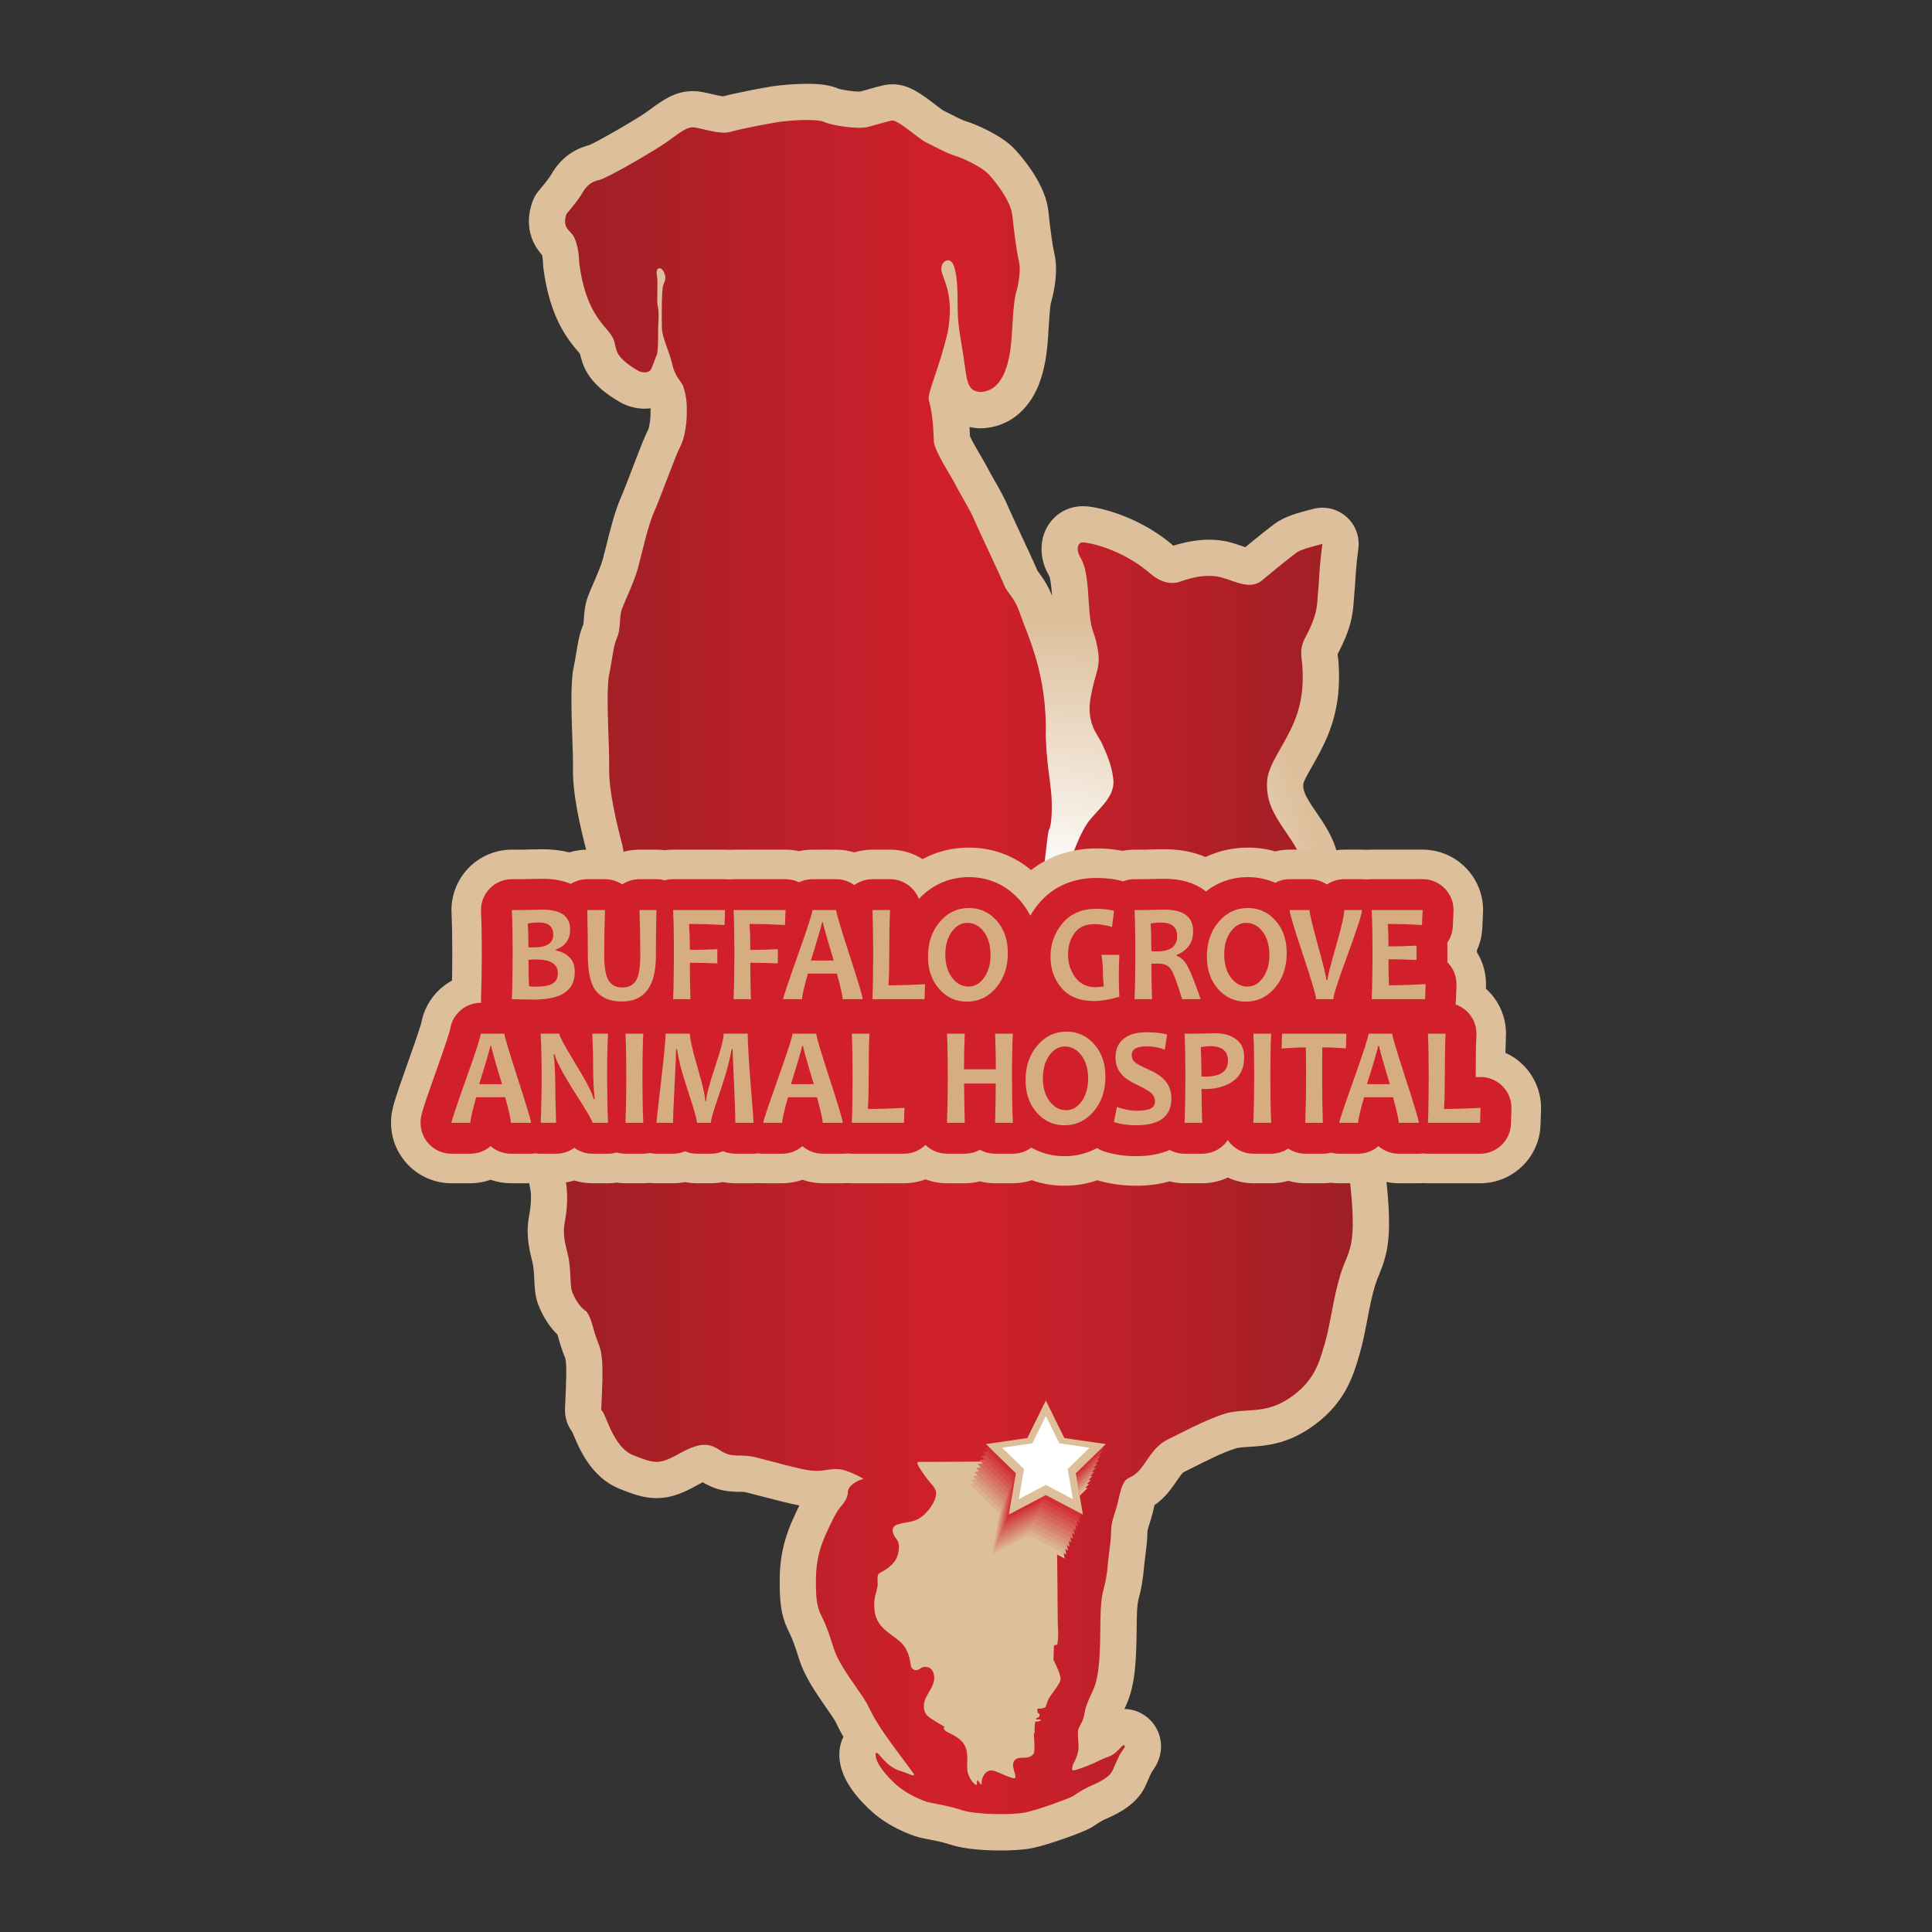 <?xml version="1.0" encoding="utf-8"?>
<!-- Generator: Adobe Illustrator 27.1.0, SVG Export Plug-In . SVG Version: 6.00 Build 0)  -->
<svg version="1.1" id="Layer_1" xmlns="http://www.w3.org/2000/svg" xmlns:xlink="http://www.w3.org/1999/xlink" x="0px" y="0px"
	 viewBox="0 0 2000 2000" style="enable-background:new 0 0 2000 2000;" xml:space="preserve">
<rect x="0" y="0" width="2000" height="2000" fill="#333333" stroke="none"/>
<style type="text/css">
	.st0{fill:url(#SVGID_1_);}
	.st1{fill:url(#SVGID_00000013166585055377555550000012796452472136689314_);}
	.st2{fill:#DDBF9B;}
	.st3{fill:#D11F2C;}
	.st4{fill:#D6AD81;}
	.st5{fill:#DCB091;}
	.st6{fill:#DBA287;}
	.st7{fill:#DA937D;}
	.st8{fill:#D98573;}
	.st9{fill:#D87669;}
	.st10{fill:#D6685E;}
	.st11{fill:#D55954;}
	.st12{fill:#D44B4A;}
	.st13{fill:#D33C40;}
	.st14{fill:#D22E36;}
	.st15{fill:#FFFFFF;}
</style>
<g>
	<radialGradient id="SVGID_1_" cx="1094.398" cy="914.187" r="719.373" gradientUnits="userSpaceOnUse">
		<stop  offset="0" style="stop-color:#FFFFFF"/>
		<stop  offset="0.378" style="stop-color:#DDBF9B"/>
	</radialGradient>
	<path class="st0" d="M1435.83,1228.57c-5.96-61.31-39.47-289.83-45.8-320.32l-0.44-2.11c-6.18-29.8-8.56-38.7-27.18-65.53
		c-13.42-19.33-13.47-23.45-13.23-29.24c0.66-3.22,5.52-11.75,9.07-17.99c4.84-8.5,10.86-19.08,16.03-31.38
		c13.38-31.86,12.09-60.53,11.61-71.33c-0.03-0.65-0.06-1.22-0.07-1.72c-0.12-3.62-0.53-6.76-0.85-9.28
		c-0.1-0.79-0.23-1.76-0.31-2.51c13.88-26.07,15.85-40.86,16.84-56.11c0.12-1.77,0.21-3.3,0.36-4.71c0.53-5.18,0.79-9.58,1.07-14.23
		c0.47-7.88,1-16.79,3.15-33.36c0.28-1.84,0.42-3.73,0.42-5.65c0-20.39-16.26-36.99-36.53-37.51c-0.33-0.01-0.67-0.01-1.01-0.01
		c-0.5,0-1,0.01-1.5,0.03c-0.01,0-0.01,0-0.02,0c0,0,0,0,0,0c-2.96,0.12-5.83,0.58-8.58,1.35c-16.32,4.17-28.68,7.73-38.47,14.64
		c-4.99,3.52-19.39,15.02-31.2,24.84c-1.06-0.35-2.13-0.72-3.09-1.05c-3.33-1.14-7.11-2.44-11.25-3.61
		c-7.24-2.05-15.04-3.09-23.18-3.09c-13.92,0-27.1,3.07-37,6.23c-0.23-0.2-0.49-0.42-0.75-0.66c-0.31-0.28-0.63-0.56-0.95-0.83
		c-19.21-16.19-39.7-25.65-53.5-30.74c-11.4-4.2-27.47-8.69-38.41-8.69c-15.28,0-29,7.83-36.72,20.94
		c-8.47,14.4-8.17,33.35,0.78,49.46l0.14,0.26c1.21,2.17,1.21,2.17,1.56,3.65c0.65,2.76,1.52,8.13,2.28,18.5
		c-4.7-11.5-9.45-18.38-13.97-24.44c-0.42-0.57-0.97-1.3-1.29-1.75c-2.5-6.15-8.05-18.11-16.78-36.81
		c-5.3-11.36-11.89-25.49-13.54-29.49c-3.46-8.43-8.9-17.98-14.17-27.22c-2.51-4.4-5.1-8.96-6.46-11.68
		c-1.93-3.85-4.55-8.31-7.59-13.46c-3.01-5.11-8.9-15.1-11.19-20.3c-0.12-3.31-0.27-6.51-0.48-9.6c2.78,0.61,5.76,1.04,8.96,1.24
		c0.81,0.05,1.63,0.08,2.44,0.08c0.5,0,0.99-0.01,1.49-0.03c26.15-1.04,47.47-17.2,58.51-44.34c6.66-16.38,8.43-33.52,9.28-41.76
		c0.02-0.17,0.03-0.35,0.05-0.52c0.43-4.77,0.75-10.17,1.1-15.89c0.48-7.97,1.38-22.75,2.46-27.25c1.66-5.6,8.8-31.91,3.11-53.23
		c-1.15-4.5-4-24.35-5.67-41.07c-1.32-13.2-7.05-27.24-17.53-42.92c-6.48-9.7-14.68-19.66-20.89-25.38
		c-12.11-11.14-35.24-21.98-47.28-25.53c-3.28-0.97-12.54-5.7-16.99-7.97c-2.34-1.2-4.57-2.33-6.67-3.36
		c-1.68-1.12-5.35-3.93-7.84-5.84c-14.76-11.29-27.5-21.04-44.42-21.04c-2.8,0-5.59,0.29-8.31,0.85c-4.71,0.98-9.85,2.44-15.29,3.99
		c-3.25,0.92-6.6,1.87-9.79,2.7c-0.18,0-0.4,0.01-0.65,0.01c-7.39,0-18.02-1.84-21.44-2.91c-8.22-3.56-18.34-5.15-32.61-5.15
		c-13.01,0-27.59,1.33-35.63,2.57c-8.57,1.32-36.12,6.34-51.47,10.45c-2.99-0.32-8.54-1.63-11.7-2.38
		c-6.64-1.57-12.91-3.06-19.69-3.06c-17.93,0-30.45,9.06-42.56,17.82c-1.86,1.35-3.88,2.81-6.09,4.37
		c-10.76,7.6-48.35,29.22-58.51,33.73c-16.51,4.09-29.87,14.22-38.75,29.44c-2.39,4.09-6.82,9.91-13.16,17.28
		c-3.01,3.5-5.35,7.52-6.9,11.86c-4.67,13.07-4.94,25.61-0.82,37.29c2.95,8.35,7.53,14.24,10.8,17.9c0.41,1.82,0.91,5.05,1.09,10.41
		c0.04,1.21,0.14,2.42,0.3,3.62c6.84,51.74,25.8,74.03,35.98,86.01c0.66,0.77,1.27,1.49,1.84,2.18c0.51,2.23,1.26,5.2,2.48,8.88
		c6.89,20.68,25.49,33.38,38.87,41.13c7.71,4.46,16.51,6.82,25.46,6.82c2.14,0,4.24-0.13,6.3-0.39c0.04,2.1-0.01,4.39-0.09,7
		c-0.19,6.3-1.48,12.95-2.36,15.14c-3.38,6.29-7.54,16.92-16.07,39.24c-4.38,11.47-9.35,24.46-12.13,30.75
		c-6.44,14.54-11.4,34.62-15.39,50.75c-1.25,5.04-2.42,9.8-3.34,13.09c-1.96,7.04-6.67,17.93-10.11,25.88
		c-2.09,4.83-3.9,9.01-5.23,12.55c-3.34,8.91-3.93,17.27-4.41,23.98c-0.12,1.63-0.28,3.95-0.45,5.25
		c-4.18,9.75-5.77,19.59-7.46,29.98c-0.84,5.2-1.72,10.58-2.98,16.38c-0.27,1.22-0.47,2.46-0.61,3.7
		c-2.13,18.56-1.22,44.58-0.41,67.53c0.42,12.02,0.82,23.37,0.68,31c-0.49,26.62,7.13,59.83,14.67,88.81
		c1.57,6.88,5.85,48.06,4.4,94.63c-0.76,24.29-2.89,45.03-6.34,61.66c-4.83,23.26-10.49,29.45-10.73,29.7
		c-26.67,28.19-38.36,66.03-43.47,92.82c-4.94,25.88-6.07,53.89-2.76,68.11c1.1,4.71,1.11,15.89-0.79,25.74
		c-3.85,20.02-1.23,33.14,3.2,50.88c1.17,4.69,1.49,11.31,1.77,17.16c0.39,8.15,0.76,15.85,3.26,23.7c0.23,0.72,0.48,1.43,0.75,2.14
		c5.79,15,13.33,24.9,19.96,31.28c0.37,1.22,0.75,2.58,1.08,3.73c1.58,5.55,3.55,12.47,6.81,20.17c2.1,5.22,1.11,27.12,0.24,46.44
		l-0.28,6.29c-0.4,8.98,2.42,17.52,7.58,24.33c0.28,0.66,0.56,1.34,0.81,1.94c6.61,15.84,18.91,45.33,48.7,57.03
		c12.29,4.83,23.9,9.39,37.71,9.39c16.59,0,30.13-6.77,41.51-13.11c2.76-1.53,4.83-2.57,6.34-3.27c15.62,9.56,29.46,9.74,37.94,9.85
		c3.46,0.04,5.06,0.08,6.71,0.49c0.1,0.02,0.19,0.05,0.29,0.07c4.13,0.98,10.12,2.56,16.47,4.24c16.05,4.24,28.65,7.48,38.56,9.31
		c-1.89,3.8-3.99,8.25-6.36,13.5c-6.41,14.21-13.79,34.14-13.98,62.31c-0.15,21.67,0.47,37.27,9.97,56.04
		c3.85,7.61,6.35,15.46,9.82,26.33l0.42,1.32c5.51,17.27,16.36,33.48,31.09,54.5c5.47,7.81,6.27,9.46,7.71,12.45
		c1.41,2.92,3.24,6.72,6.92,13.05c-1.63,3.21-2.79,6.66-3.44,10.24c-2.6,14.28,1.49,29.18,12.16,44.31
		c7.02,9.96,15.56,18.3,21.49,23.55c16.71,14.79,37.99,23.25,47.93,25.92c2.99,0.8,6.09,1.4,10.02,2.15
		c6.16,1.18,14.61,2.79,22.34,5.37c16.04,5.35,39.68,6.14,52.35,6.14c9.23,0,22.36-0.42,32.51-2.43c16.33-3.24,51.64-16,59.91-20.6
		c2.34-1.3,4.36-2.65,6.15-3.84c2.93-1.96,5.7-3.8,10.44-5.86c14.27-6.19,31.74-15.53,40.26-32.99c1.26-2.58,2.49-5.4,3.68-8.14
		c0.92-2.12,2.42-5.56,3.2-7.08c0.19-0.28,0.38-0.54,0.55-0.79c1.72-2.45,3.86-5.49,5.71-9.61c6.78-15.1,3.71-32.3-7.83-43.84
		c-7.15-7.15-16.58-11.16-26.61-11.31c0.41-0.88,0.87-1.85,1.38-2.92c10.71-22.57,11.03-50.8,11.45-86.54l0.03-2.77
		c0.18-15.02,1.03-18.33,2.31-23.33c1.23-4.78,2.91-11.34,4.28-22.44c0.05-0.39,0.09-0.79,0.13-1.18
		c0.88-9.68,1.73-16.27,2.41-21.56c0.9-6.99,1.68-13.04,1.82-20.69c0.06-3.44,0.06-3.44,2.09-9.93c0.5-1.6,1.06-3.39,1.68-5.42
		c1.37-4.51,2.36-8.79,3.23-12.56c0.12-0.52,0.25-1.1,0.39-1.7c11.01-7.52,17.63-17.19,23.21-25.33c0.56-0.81,1.13-1.65,1.73-2.52
		c3.92-5.67,5.27-6.3,5.92-6.6c2.4-1.12,5.47-2.67,9.35-4.64c11.09-5.63,29.64-15.06,43.29-19.45c3.45-1.11,8.28-1.41,14.4-1.78
		c15.8-0.97,37.43-2.29,62.28-18.86c36.86-24.57,45.53-54.45,51.86-76.26l0.47-1.63c3.23-11.11,5.47-22.84,7.64-34.18
		c2.3-12.01,4.67-24.43,8.21-36.17c1.21-4,2.53-7.21,4.06-10.92C1435.92,1299.37,1441.03,1282.04,1435.83,1228.57z"/>
	
		<linearGradient id="SVGID_00000150070116141186276490000013342414633655187637_" gradientUnits="userSpaceOnUse" x1="583.755" y1="1001.158" x2="1400.426" y2="1001.158">
		<stop  offset="0" style="stop-color:#9E1F25"/>
		<stop  offset="0.5" style="stop-color:#D2202D"/>
		<stop  offset="1" style="stop-color:#9E1F25"/>
	</linearGradient>
	<path style="fill:url(#SVGID_00000150070116141186276490000013342414633655187637_);" d="M893.99,1530.92
		c0,0-15.22-8.92-24.93-9.97c-9.71-1.05-15.75,2.36-27.56,1.57c-11.81-0.79-44.88-10.5-60.36-14.17
		c-14.96-3.67-23.09,1.57-35.43-6.82c-12.33-8.4-22.04-8.14-42.78,3.41c-20.73,11.55-25.19,10.23-47.24,1.57
		c-22.04-8.66-28.6-45.14-33.33-46.71c1.57-35.43,2.89-55.37-2.89-69.02c-5.77-13.65-6.56-25.98-12.6-33.33
		c0,0-8.48-4.38-14.81-20.75c-2.27-7.13-0.65-23.67-4.38-38.58c-3.73-14.91-5.19-22.05-2.76-34.69s3.24-29.5,0.49-41.34
		c-2.76-11.83-1.37-86.15,36.94-126.63s27.42-199.36,21.76-221.12c-5.66-21.76-13.93-55.28-13.49-78.78
		c0.44-23.5-3.35-70.02-0.5-94.96c3.9-17.92,4.42-31.17,8.57-40.26c4.16-9.09,2.08-21.82,5.19-30.13s12.47-27.53,16.36-41.55
		c3.9-14.02,9.87-42.85,16.88-58.7c7.01-15.84,22.34-58.96,27.01-67.53s6.49-22.85,6.75-31.69s0.52-19.48-3.9-31.69
		c-3.38-6.23-8.31-9.61-11.17-22.34s-10.39-27.27-10.65-37.14c-0.26-9.87-0.26-38.96,1.3-43.89c1.56-4.93,3.9-7.53,0.78-14.02
		s-8.83-4.67-7.27,3.12s-0.52,26.49,1.04,32.72s0.26,17.92,0.26,25.97s0,21.3-1.56,24.41s-4.16,11.69-5.97,14.8
		c-1.82,3.12-8.31,3.9-13.25,1.04c-4.93-2.86-18.96-11.17-22.08-20.52s-1.04-10.91-8.83-20.52s-23.89-24.41-29.87-69.6
		c-0.52-15.06-3.12-23.11-5.97-28.57s-12.47-8.57-7.27-23.11c8.05-9.35,13.51-16.62,17.14-22.85s8.83-10.65,16.62-12.21
		c7.79-1.56,56.62-29.87,69.86-39.22c13.25-9.35,20-15.32,27.01-15.32c7.01,0,27.53,8.05,39.22,4.67
		c11.69-3.38,39.22-8.57,49.35-10.13c10.13-1.56,39.22-3.9,47.79,0c8.57,3.9,35.06,7.53,44.41,5.19s18.96-5.45,25.19-6.75
		c6.23-1.3,27.53,18.7,35.58,22.6s21.56,11.43,30.39,14.02c8.83,2.6,25.97,11.17,32.46,17.14c6.49,5.97,24.93,28.83,26.49,44.41
		c1.56,15.58,4.67,39.22,6.75,47.01c2.08,7.79,0.26,22.6-2.86,32.98s-3.64,35.84-4.93,50.38c-1.56,15.06-5.71,51.42-31.94,52.46
		c-11.95-0.78-13.76-8.05-16.36-28.05c-2.6-20-7.27-38.44-7.27-58.44c0-20-0.52-36.88-4.67-45.71c-4.16-8.83-14.28-2.08-11.95,7.53
		c2.34,9.61,12.99,25.45,6.49,61.81c-8.31,37.14-21.82,64.41-19.74,71.42c2.08,7.01,4.67,19.48,5.19,42.85
		c1.3,10.91,17.92,35.58,22.6,44.93c4.67,9.35,15.32,26.23,19.48,36.36c4.16,10.13,26.23,56.1,30.39,66.49
		c4.16,10.39,10.39,11.43,17.4,31.94c7.01,20.52,27.79,61.29,25.97,125.18c1.3,29.87,3.64,39.22,5.45,56.36s0.48,36.55-1.8,39.74
		c-2.28,3.19-4.1,40.07-9.11,58.74s16.42,14.28,25.02-9.57c8.6-23.85,16.03-46.13,26.19-58.64s26.19-24.63,24.24-41.83
		c-1.95-17.2-8.21-28.93-11.73-37.14c-3.52-8.21-16.81-20.33-11.73-48.08s10.95-30.1,7.04-51.21c-3.91-21.11-7.24-14.06-9.07-47.8
		c-1.83-33.74-5.23-39.49-9.15-46.55c-3.92-7.06-2.62-14.65,3.14-14.65c5.75,0,39.49,6.8,67.73,30.6
		c13.34,12.03,24.58,13.08,33.21,9.94c8.63-3.14,26.94-8.63,42.63-4.18s30.07,13.08,42.37,2.62c12.29-10.46,30.6-25.11,35.04-28.24
		c4.45-3.14,13.6-5.75,26.94-9.15c-3.66,27.98-3.14,36.61-4.45,49.43c-1.31,12.81,0.52,21.97-13.6,48.12
		c-6.54,12.55-2.88,21.71-2.62,29.55s2.35,31.12-8.63,57.27c-10.98,26.15-27.2,43.94-27.98,61.98
		c-0.78,18.04,4.45,30.34,19.88,52.57c15.43,22.23,15.95,26.15,21.71,53.87c5.75,27.72,39.12,253.86,45.19,316.32
		s-3.34,62.37-10.95,87.61c-7.61,25.24-10.02,50.29-15.96,70.7s-10.95,39.71-37.11,57.15c-26.16,17.44-46.02,9.28-67.36,16.14
		c-21.34,6.87-48.99,22.08-56.97,25.79c-7.98,3.71-13.92,9.09-20.97,19.3c-7.05,10.21-11.13,17.07-20.04,20.78
		c-8.91,3.71-9.65,18.93-13.55,31.73c-3.9,12.8-5.2,15.22-5.38,25.61s-2.04,17.07-4.08,39.53c-2.78,22.64-6.49,18.19-6.87,49.92
		s-0.46,58.06-7.86,73.66c-7.4,15.59-7.66,18.23-8.98,25.37s-5.68,11.86-6.34,15.81c-0.66,3.95,0.53,12.64,0.53,17.64
		c0,5-3.29,13.69-4.74,15.67c-1.45,1.97-2.9,7.9-1.05,8.16c1.84,0.26,15.54-4.35,25.68-9.48c10.14-5.14,13.56-4.35,19.36-9.88
		s6.98-7.64,8.16-6.45c1.18,1.18-0.4,2.9-3.29,7.11c-2.9,4.21-6.58,13.96-9.22,19.36c-2.63,5.4-10.53,10.27-21.46,15.01
		s-16.33,9.35-19.88,11.32c-3.56,1.97-35.02,13.83-48.98,16.59c-13.96,2.77-51.09,2.37-65.7-2.5c-14.62-4.87-29.1-6.72-34.5-8.16
		c-5.4-1.45-21.33-7.64-32.79-17.78c-11.46-10.14-23.17-24.36-21.59-33.05c2.63-2.9,10.01,14.88,27.12,18.96
		c10.01,3.42,12.11,5.53,12.64,3.03c-6.72-9.74-27.65-36.08-38.45-53.85c-10.8-17.78-6.06-14.09-18.7-32.13
		c-12.64-18.04-22.12-32-26.07-44.37c-3.95-12.38-7.11-22.52-12.51-33.18c-5.4-10.67-6.06-19.36-5.93-38.84
		c0.13-19.49,4.61-33.71,10.67-47.14c6.06-13.43,10.93-22.78,14.09-26.47c3.16-3.69,8.43-9.88,8.3-16.2
		S887.05,1532.56,893.99,1530.92z"/>
	<path class="st2" d="M950.5,1513.38l161.48-0.78c0,0,0.97,43.44-2.53,55.71c-3.51,12.27-16.17,20.45-15.39,35.65
		s0.58,73.63,1.17,81.62s-0.19,16.75-1.17,17.14c-0.97,0.39-3.12-0.58-3.12,2.34c0,2.92-0.39,13.25-0.39,13.25s7.4,14.22,7.4,19.67
		c0,5.45-10.68,15.99-13.18,22.34c-2.51,6.36-1.17,6.94-5.18,8.03s-6.19-0.84-5.77,2.59c0.42,3.43,1.76,2.51,2.26,3.6
		c0.5,1.09-0.42,3.09-1.51,3.43s-3.18,1.42-1.76,1.84c1.42,0.42,4.85-0.33,4.77,0.59c-0.08,0.92-2.93,1.76-3.6,1.76
		s-2.34-0.5-2.59,1.51c-0.25,2.01-0.67,7.69-0.25,8.78c0.42,1.09-1,1-0.92,3.68s1.59,16.06-0.17,19.07
		c-1.76,3.01-5.02,4.6-12.29,4.43c-7.28-0.17-9.45,3.93-8.95,9.03c0.5,5.1,4.1,11.29,1.42,12.12c-2.68,0.84-17.23-6.52-20.99-7.53
		s-7.86-0.67-11.04,4.85c-3.18,5.52-1.17,9.45-2.42,9.11c-1.25-0.33-1.17-1.25-3.09-3.51c-1.92-2.26-1.09,0.42-1.42,3.34
		c-0.33,2.93-8.28-4.6-9.7-13.55c-1.42-8.95,1.92-18.15-3.26-27.26s-17.64-12.38-20.07-14.88s-0.42-3.76-0.42-3.76
		s-12.96-7.19-17.48-11.21s-5.02-11.37-2.34-17.81c2.68-6.44,9.03-13.63,9.11-21.24s-3.6-11.46-8.45-11.71
		c-4.85-0.25-4.43,1.17-7.69,2.68s-7.27,0.33-8.11-4.35c-0.84-4.68-1.59-15.64-10.62-24.08s-23.66-14.13-26.51-30.19
		c-2.84-16.06,3.01-22.33,2.84-30.35c-0.17-8.03-1-9.45,3.85-11.96c4.85-2.51,14.88-8.45,17.31-19.07
		c2.42-10.62-0.67-13.88-2.68-16.47c-2.01-2.59-6.94-11.21,3.09-14.05c10.03-2.84,18.06-1.25,27.59-10.79
		c9.53-9.53,12.63-19.4,10.79-24.25s-6.77-8.61-12.04-16.31C951.23,1518.73,948.18,1514.21,950.5,1513.38z"/>
	<g>
		<path class="st2" d="M1576.48,1102.23c-5.33-5.23-11.44-9.39-18.06-12.38c0.11-6.19,0.27-11.55,0.48-16.06
			c0.07-1.23,0.11-2.48,0.11-3.72c0-18.18-7.84-34.97-20.81-46.59l0.09-2.63c0.41-12.42-2.92-24.64-9.38-35.07v-2.19
			c3.31-7.24,5.21-15.07,5.58-23.11l0.68-14.77c0.07-1.2,0.1-2.42,0.1-3.62c0-34.49-28.06-62.55-62.54-62.55H1420
			c-1.67,0-3.35,0.07-5.02,0.2c-1.68-0.14-3.37-0.2-5.04-0.2h-18.31c-6.15,0-12.2,0.89-17.99,2.63c-5.79-1.74-11.83-2.63-17.99-2.63
			h-20.58c-5.06,0-10.1,0.62-14.99,1.83c-9.07-2.63-18.55-3.95-28.32-3.95c-15.47,0-30.3,3.35-43.77,9.82
			c-12.51-5.4-26.78-8.12-42.66-8.12c-4.21,0-8.78,0.08-13.6,0.25c-4.38,0.15-5.84,0.17-6.08,0.18h-11.16
			c-4.17,0-8.29,0.41-12.34,1.23c-8.53-1.66-17.67-2.5-27.27-2.5c-25.56,0-48.89,7.84-67.49,22.41
			c-18.02-15.1-40.36-23.26-64.32-23.26c-17.34,0-33.56,4.07-48.06,11.93c-10.05-6.42-21.62-9.81-33.63-9.81h-18.25
			c-6.44,0-12.75,0.97-18.76,2.87c-6.02-1.89-12.32-2.87-18.77-2.87h-24.55c-4.76,0-9.43,0.53-13.98,1.57
			c-4.55-1.04-9.22-1.57-13.88-1.57h-53.76c-1.46,0-2.93,0.05-4.41,0.16c-1.48-0.11-2.96-0.16-4.42-0.16h-53.76
			c-2.89,0-5.77,0.2-8.64,0.6c-2.86-0.4-5.75-0.6-8.64-0.6h-17.6c-6.09,0-12.07,0.88-17.81,2.58c-5.74-1.7-11.73-2.58-17.83-2.58
			h-18.38c-6.33,0-12.58,0.96-18.56,2.82c-8.69-2.15-18.04-3.24-27.94-3.24c-3.31,0-7.53,0.08-12.89,0.24
			c-5.51,0.17-7.53,0.18-8.14,0.18h-10.52c-17.01,0-33.49,7.05-45.24,19.35c-11.74,12.3-18.03,29.1-17.24,46.08
			c0.52,11.14,0.78,24.97,0.78,41.12c0,10.28-0.1,19.99-0.29,29.01c-16.41,8.92-28.53,25-31.86,44.28
			c-0.92,3.12-3.88,12.54-12.45,36.63c-17.03,47.84-18.78,54.04-18.78,66.33c0,34.49,28.06,62.55,62.55,62.55h19.55
			c7.22,0,14.32-1.25,21.01-3.63c6.69,2.38,13.79,3.63,21.01,3.63h20.78c1.68,0,3.36-0.07,5.04-0.2c1.68,0.14,3.36,0.2,5.02,0.2
			h15.97c6.47,0,12.79-0.98,18.83-2.88c6.03,1.9,12.36,2.88,18.84,2.88h16.04c3.03,0,6.05-0.22,9.05-0.66
			c3,0.44,6.02,0.66,9.05,0.66h18.38c2.28,0,4.57-0.13,6.85-0.38c2.28,0.25,4.58,0.38,6.87,0.38h17.14c4.19,0,8.32-0.41,12.37-1.22
			c4.05,0.81,8.18,1.22,12.37,1.22h14.35c4.31,0,8.55-0.43,12.69-1.29c4.15,0.86,8.39,1.29,12.69,1.29h18.9
			c1.66,0,3.33-0.07,4.99-0.2c1.66,0.13,3.33,0.2,4.99,0.2h19.55c7.22,0,14.32-1.25,21.01-3.63c6.69,2.38,13.79,3.63,21.01,3.63
			h20.78c1.56,0,3.12-0.06,4.69-0.18c1.56,0.12,3.12,0.18,4.67,0.18h53.96c7.73,0,15.26-1.4,22.29-4.08
			c7.03,2.68,14.56,4.08,22.29,4.08h18.38c5.31,0,10.6-0.68,15.71-2.01c5.12,1.33,10.4,2.01,15.71,2.01h18.38
			c6.65,0,13.28-1.09,19.58-3.17c10.67,3.8,22,5.72,33.83,5.72c11.83,0,23.17-1.91,33.87-5.69c12.71,3.78,26.27,5.69,40.33,5.69
			c12.41,0,23.97-1.52,34.51-4.54c5.1,1.32,10.36,1.99,15.64,1.99h18.25c9.2,0,18.26-2.07,26.49-5.92
			c8.24,3.85,17.29,5.92,26.5,5.92h18.38c6.03,0,11.96-0.86,17.66-2.54c5.7,1.68,11.64,2.54,17.66,2.54h18.18
			c2.84,0,5.68-0.2,8.5-0.58c2.82,0.39,5.67,0.58,8.52,0.58h19.55c7.22,0,14.32-1.25,21.01-3.63c6.69,2.38,13.79,3.63,21.01,3.63
			h20.78c1.57,0,3.16-0.06,4.74-0.18c1.57,0.12,3.15,0.18,4.72,0.18h53.96c16.31,0,31.75-6.24,43.48-17.58s18.49-26.56,19.03-42.86
			l0.52-15.45C1595.79,1131.51,1588.97,1114.47,1576.48,1102.23z"/>
		<g>
			<g>
				<path class="st3" d="M1555.07,1124.06c-5.99-5.87-14.03-9.14-22.38-9.14c-0.57,0-1.13,0.02-1.7,0.05
					c-1.12,0.06-2.23,0.12-3.34,0.17c0-0.35,0-0.7,0-1.06c0-17.72,0.24-31.82,0.72-41.94c0.04-0.68,0.07-1.38,0.07-2.07
					c0-14.05-9.07-25.98-21.68-30.27c0.25-1.43,0.4-2.9,0.45-4.39l0.52-15.59c0.3-8.91-3.14-17.54-9.48-23.8
					c0.05-0.76,0.08-1.52,0.08-2.28v-14.81c0-1-0.05-2-0.14-2.98c3.45-4.93,5.47-10.77,5.76-16.88l0.69-14.98
					c0.04-0.66,0.06-1.33,0.06-2.01c0-17.66-14.31-31.97-31.96-31.97h-0.01H1420c-1.69,0-3.37,0.14-5.02,0.4
					c-1.64-0.26-3.33-0.4-5.05-0.4h-18.31c-6.67,0-12.86,2.04-17.99,5.54c-5.12-3.49-11.32-5.54-17.99-5.54h-20.58
					c-5.41,0-10.51,1.35-14.98,3.73c-8.71-3.86-18.22-5.85-28.33-5.85c-16.24,0-31.01,5.09-43.41,14.84
					c-0.51-0.41-1.01-0.83-1.54-1.22c-10.59-7.91-24.55-11.91-41.48-11.91c-3.86,0-8.09,0.08-12.56,0.23
					c-5.37,0.18-6.82,0.19-7.05,0.19h-11.23c-4.06,0-8.03,0.78-11.73,2.24c-0.49-0.15-0.97-0.32-1.47-0.45
					c-7.9-2.03-16.78-3.06-26.41-3.06c-24.25,0-44.73,9.02-59.21,26.1c-3.46,4.08-6.48,8.42-9.07,12.97
					c-2.9-5.72-6.51-11.06-10.84-15.98c-13.81-15.66-32.02-23.94-52.68-23.94c-20.11,0-37.96,7.79-51.86,22.58
					c-4.62-11.96-16.22-20.45-29.82-20.45h-0.01h-18.25c-6.79,0-13.35,2.17-18.77,6.1c-5.27-3.83-11.75-6.1-18.76-6.1h-24.55
					c-4.99,0-9.72,1.15-13.93,3.2c-4.3-2.08-9.06-3.2-13.93-3.2h-53.77c-1.49,0-2.96,0.11-4.42,0.31c-1.46-0.2-2.93-0.31-4.42-0.31
					h-53.76c-2.95,0-5.85,0.42-8.64,1.2c-2.79-0.78-5.69-1.2-8.64-1.2h-17.6c-6.4,0-12.59,1.92-17.82,5.43
					c-5.09-3.43-11.22-5.43-17.82-5.43h-0.01h-18.38c-6.03,0-11.89,1.71-16.92,4.85c-8.02-3.31-17.79-5.28-29.57-5.28
					c-3,0-6.91,0.07-11.97,0.23c-5.42,0.16-7.92,0.2-9.07,0.2h-10.52c-8.73,0-17.09,3.57-23.12,9.89
					c-6.03,6.32-9.22,14.83-8.81,23.55c0.54,11.61,0.81,25.92,0.81,42.53c0,17.39-0.28,33.21-0.82,47c-0.07,1.68,0.01,3.36,0.2,5.01
					h-0.48c-16.24,0-29.65,12.1-31.7,27.78c-0.66,2.51-3.31,11.51-13.58,40.38c-17.01,47.79-17.01,49.71-17.01,56.08
					c0,17.66,14.31,31.97,31.97,31.97h19.55c8.04,0,15.39-2.97,21.01-7.87c5.62,4.9,12.96,7.87,21.01,7.87h20.78
					c1.72,0,3.4-0.14,5.05-0.4c1.65,0.26,3.33,0.4,5.02,0.4h15.97c6.81,0,13.4-2.18,18.83-6.13c5.28,3.86,11.79,6.13,18.83,6.13
					h16.04c3.09,0,6.14-0.46,9.05-1.32c2.91,0.86,5.96,1.32,9.05,1.32h18.38c2.32,0,4.61-0.26,6.84-0.75
					c2.21,0.49,4.51,0.75,6.87,0.75h17.14c4.39,0,8.57-0.88,12.37-2.48c3.81,1.6,7.98,2.48,12.37,2.48h14.35
					c4.51,0,8.8-0.93,12.69-2.62c3.89,1.69,8.18,2.62,12.69,2.62h18.9c1.7,0,3.37-0.14,4.99-0.39c1.63,0.26,3.29,0.39,4.99,0.39
					h19.55c8.04,0,15.39-2.97,21.01-7.87c5.62,4.9,12.96,7.87,21.01,7.87h20.78c1.59,0,3.16-0.12,4.69-0.35
					c1.54,0.23,3.09,0.35,4.66,0.35h53.96c8.66,0,16.53-3.45,22.3-9.06c5.96,5.8,13.95,9.06,22.28,9.06h18.38
					c5.56,0,10.96-1.45,15.71-4.13c4.75,2.68,10.16,4.13,15.71,4.13h18.38c6.93,0,13.61-2.26,19.1-6.34
					c10.26,5.85,21.84,8.89,34.31,8.89c12.2,0,23.56-2.87,33.72-8.43c2.45,1.59,5.16,2.88,8.08,3.77c10.1,3.09,21.01,4.66,32.4,4.66
					c13.35,0,24.99-2.18,34.79-6.48c4.66,2.55,9.94,3.93,15.36,3.93h18.25c8.66,0,16.95-3.51,22.97-9.74
					c1.31-1.35,2.48-2.82,3.52-4.36c1.02,1.52,2.17,2.96,3.46,4.3c6.03,6.26,14.34,9.8,23.03,9.8h18.38
					c6.34,0,12.47-1.89,17.66-5.33c5.2,3.45,11.33,5.33,17.66,5.33h18.18c2.9,0,5.75-0.4,8.5-1.16c2.72,0.75,5.57,1.16,8.53,1.16
					h19.55c8.04,0,15.39-2.97,21.01-7.87c5.62,4.9,12.97,7.87,21.01,7.87h20.78c1.61,0,3.19-0.12,4.74-0.35
					c1.55,0.23,3.12,0.35,4.71,0.35h53.96c17.24,0,31.37-13.67,31.95-30.89l0.52-15.45
					C1564.94,1139,1561.47,1130.33,1555.07,1124.06z"/>
			</g>
		</g>
		<g>
			<g>
				<g>
					<path class="st4" d="M595,1006.57c0,18.8-14.09,28.2-42.27,28.2c-4.89,0-12.51-0.14-22.86-0.42
						c0.56-14.27,0.84-30.35,0.84-48.26c0-17.2-0.28-31.87-0.84-44.01h10.52c1.99,0,5.33-0.07,10.03-0.21
						c4.7-0.14,8.37-0.21,11.01-0.21c19.18,0,28.77,6.8,28.77,20.41c0,10.49-4.91,17.43-14.74,20.83v1.06
						c5.24,0.9,9.8,3.13,13.7,6.7C593.06,994.22,595,999.53,595,1006.57z M572.73,967.66c0-8.46-4.85-12.68-14.55-12.68
						c-4.46,0-8.42,0.35-11.88,1.06c0.48,4.77,0.71,12.97,0.71,24.59c1.64,0.09,3.38,0.14,5.19,0.14
						C565.89,980.77,572.73,976.4,572.73,967.66z M577.47,1007.34c0-9.4-7.55-14.1-22.66-14.1c-2.99,0-5.56,0.12-7.73,0.35
						c0,9.87,0.19,18.97,0.58,27.28c1.47,0.38,3.68,0.57,6.62,0.57c8.01,0,13.87-1.05,17.6-3.15
						C575.61,1016.19,577.47,1012.54,577.47,1007.34z"/>
					<path class="st4" d="M679.55,942.08c-0.39,15.87-0.58,31.75-0.58,47.62c0,31.37-11.78,47.06-35.32,47.06
						c-11.65,0-20.41-3.47-26.3-10.42c-5.89-6.94-8.83-19.42-8.83-37.42c0-15.87-0.19-31.49-0.58-46.84h18.38
						c-0.56,15.97-0.84,31.37-0.84,46.21c0,12.99,1.51,21.9,4.55,26.72c3.03,4.82,7.7,7.23,14.03,7.23c6.62,0,11.41-2.4,14.35-7.19
						c2.94-4.8,4.42-13.76,4.42-26.89c0-14.41-0.28-29.76-0.84-46.06H679.55z"/>
					<path class="st4" d="M750.59,942.08L750,957.6c-13.51-0.76-25.74-1.13-36.69-1.13c0.56,8.08,0.84,17.03,0.84,26.86
						c8.35,0,17.83-0.24,28.44-0.71v14.67c-10.74-0.42-20.22-0.64-28.44-0.64c0,13.37,0.19,25.94,0.58,37.7h-17.92
						c0.56-14.27,0.84-30.35,0.84-48.26c0-17.2-0.28-31.87-0.84-44.01H750.59z"/>
					<path class="st4" d="M813.18,942.08l-0.58,15.52c-13.51-0.76-25.74-1.13-36.69-1.13c0.56,8.08,0.84,17.03,0.84,26.86
						c8.35,0,17.83-0.24,28.44-0.71v14.67c-10.74-0.42-20.22-0.64-28.44-0.64c0,13.37,0.19,25.94,0.58,37.7h-17.92
						c0.56-14.27,0.84-30.35,0.84-48.26c0-17.2-0.28-31.87-0.84-44.01H813.18z"/>
					<path class="st4" d="M893.06,1034.35h-20.78c0-3.12-1.97-11.95-5.91-26.5h-30c-4.07,14.32-6.1,23.15-6.1,26.5h-19.55
						c0-1.84,5.05-16.96,15.16-45.35c10.11-28.39,15.16-44.03,15.16-46.91h24.55c0,2.69,4.58,18.11,13.73,46.24
						C888.48,1016.45,893.06,1031.79,893.06,1034.35z M863.06,994.31c-7.4-24.38-11.1-37.56-11.1-39.54h-1.04
						c0,1.84-3.83,15.02-11.49,39.54H863.06z"/>
					<path class="st4" d="M957.6,1018.9l-0.52,15.45h-53.96c0.52-12.8,0.78-28.89,0.78-48.26c0-17.76-0.26-32.43-0.78-44.01h18.25
						c-0.52,10.73-0.78,25.39-0.78,44.01c0,14.22-0.28,25.51-0.84,33.87C931.69,1019.96,944.31,1019.6,957.6,1018.9z"/>
					<path class="st4" d="M1043.32,986.51c0,14.5-4.07,26.53-12.21,36.07c-8.14,9.54-18.2,14.32-30.19,14.32
						c-11.43,0-21-4.38-28.7-13.15c-7.71-8.76-11.56-19.9-11.56-33.41c0-14.5,4.07-26.53,12.21-36.07
						c8.14-9.54,18.2-14.31,30.19-14.31c11.43,0,20.99,4.37,28.7,13.11C1039.46,961.8,1043.32,972.95,1043.32,986.51z
						 M1025.4,988.57c0-9.87-2.32-17.88-6.95-24.02c-4.63-6.14-10.35-9.21-17.14-9.21c-6.32,0-11.69,3.09-16.1,9.28
						c-4.42,6.19-6.62,14.01-6.62,23.46c0,9.83,2.33,17.82,6.98,23.99c4.65,6.17,10.36,9.25,17.11,9.25c6.32,0,11.69-3.11,16.1-9.32
						C1023.19,1005.77,1025.4,997.97,1025.4,988.57z"/>
					<path class="st4" d="M1158.7,1031.94c-10.3,2.88-18.92,4.32-25.84,4.32c-14.89,0-26.18-4.45-33.86-13.36
						c-7.68-8.9-11.53-19.71-11.53-32.42c0-13.37,4.19-24.99,12.56-34.87c8.38-9.87,19.99-14.81,34.84-14.81
						c6.97,0,13.12,0.69,18.44,2.06l-2.14,16.72c-6.8-1.94-12.9-2.91-18.31-2.91c-9.13,0-15.95,3.06-20.45,9.18
						c-4.5,6.12-6.75,13.6-6.75,22.43c0,9.02,2.52,16.89,7.56,23.6c5.04,6.71,12,10.06,20.88,10.06c2.47,0,5.32-0.28,8.57-0.85
						c-0.65-5.24-0.97-10.39-0.97-15.45c0-5.1-0.45-10.84-1.36-17.22h18.38c-0.35,7.28-0.52,14.6-0.52,21.97
						C1158.18,1015.73,1158.35,1022.91,1158.7,1031.94z"/>
					<path class="st4" d="M1242.92,1034.35h-19.22c-5.02-16.73-8.87-27.05-11.56-30.97c-2.68-3.92-7.01-5.88-12.99-5.88
						c-2.51,0-4.91,0.02-7.21,0.07c0,12.14,0.19,24.4,0.58,36.78h-18.05c0.56-14.27,0.84-30.35,0.84-48.26
						c0-17.2-0.28-31.87-0.84-44.01h11.23c1.3,0,4.02-0.07,8.15-0.21c4.13-0.14,7.95-0.21,11.46-0.21
						c19.87,0,29.81,7.42,29.81,22.25c0,11.76-5.67,19.96-17.01,24.59v1.06c4.37,1.32,8.2,5.04,11.49,11.16
						C1232.9,1006.84,1237.34,1018.05,1242.92,1034.35z M1218.57,969.15c0-9.4-5.54-14.1-16.62-14.1c-4.07,0-7.66,0.33-10.78,0.99
						c0.48,7.32,0.72,16.87,0.72,28.63c2.38,0.1,4.39,0.14,6.04,0.14C1211.69,984.81,1218.57,979.59,1218.57,969.15z"/>
					<path class="st4" d="M1332.01,986.51c0,14.5-4.07,26.53-12.21,36.07c-8.14,9.54-18.2,14.32-30.19,14.32
						c-11.43,0-21-4.38-28.7-13.15c-7.71-8.76-11.56-19.9-11.56-33.41c0-14.5,4.07-26.53,12.21-36.07
						c8.14-9.54,18.2-14.31,30.2-14.31c11.43,0,20.99,4.37,28.7,13.11C1328.16,961.8,1332.01,972.95,1332.01,986.51z
						 M1314.09,988.57c0-9.87-2.32-17.88-6.95-24.02c-4.63-6.14-10.35-9.21-17.14-9.21c-6.32,0-11.69,3.09-16.1,9.28
						c-4.42,6.19-6.62,14.01-6.62,23.46c0,9.83,2.33,17.82,6.98,23.99c4.65,6.17,10.36,9.25,17.11,9.25c6.32,0,11.69-3.11,16.1-9.32
						C1311.88,1005.77,1314.09,997.97,1314.09,988.57z"/>
					<path class="st4" d="M1409.93,942.08c0,3.87-4.95,19.28-14.84,46.21c-9.89,26.93-14.84,42.28-14.84,46.06h-17.86
						c0-3.64-4.56-19.06-13.67-46.28s-13.67-42.54-13.67-45.99h20.58c0,3.45,2.9,15.69,8.7,36.71c5.8,21.02,8.7,32.95,8.7,35.79h1.1
						c0-2.74,2.91-14.24,8.73-34.51c5.82-20.27,8.73-32.93,8.73-37.98H1409.93z"/>
					<path class="st4" d="M1475.78,1018.75l-0.52,15.59H1420c0.56-14.27,0.84-30.35,0.84-48.26c0-17.2-0.28-31.87-0.84-44.01h52.73
						l-0.71,15.52c-12.99-0.76-24.76-1.13-35.32-1.13c0.43,6.57,0.65,14.32,0.65,23.24c9.05,0,18.72-0.26,29.03-0.78v14.81
						c-10.13-0.47-19.8-0.71-29.03-0.71c0,9.59,0.17,18.57,0.52,26.93C1449.72,1019.96,1462.36,1019.56,1475.78,1018.75z"/>
				</g>
				<g>
					<path class="st4" d="M549.67,1162.33h-20.78c0-3.12-1.97-11.95-5.91-26.5h-30c-4.07,14.32-6.1,23.15-6.1,26.5h-19.55
						c0-1.84,5.05-16.96,15.16-45.36c10.11-28.39,15.16-44.03,15.16-46.91h24.55c0,2.69,4.58,18.11,13.73,46.24
						C545.09,1144.44,549.67,1159.78,549.67,1162.33z M519.67,1122.29c-7.4-24.38-11.1-37.56-11.1-39.54h-1.04
						c0,1.84-3.83,15.02-11.49,39.54H519.67z"/>
					<path class="st4" d="M629.41,1162.33h-16.04c0-1.94-5.95-12.16-17.86-30.69c-12.47-19.51-19.57-32.86-21.3-40.04h-1.04
						c1.08,10.35,1.62,19.7,1.62,28.06c0,11.67,0.3,25.89,0.91,42.66h-15.97c0.65-14.65,0.97-30.73,0.97-48.26
						c0-17.24-0.33-31.91-0.97-44.01h19.29c0,2.51,5.35,12.5,16.04,29.98c11.38,18.57,17.92,31.16,19.61,37.77h0.97
						c-1.04-10.53-1.56-19.98-1.56-28.35c0-12.8-0.3-25.94-0.91-39.4h16.23c-0.61,11.72-0.91,26.39-0.91,44.01
						C628.5,1131.84,628.8,1147.92,629.41,1162.33z"/>
					<path class="st4" d="M665.89,1162.33h-18.38c0.56-14.65,0.84-30.73,0.84-48.26c0-17.24-0.28-31.91-0.84-44.01h18.38
						c-0.56,11.91-0.84,26.58-0.84,44.01C665.04,1131.89,665.32,1147.97,665.89,1162.33z"/>
					<path class="st4" d="M780.12,1162.33h-18.9c0-8.03-0.45-21.58-1.36-40.64c-0.91-19.06-1.39-30.96-1.43-35.68h-0.97
						c-0.43,2.83-1.58,8.08-3.44,15.73c-1.86,7.65-5.36,18.93-10.49,33.84c-5.13,14.91-7.69,23.82-7.69,26.75h-14.35
						c0-3.02-2.46-12.02-7.37-27c-4.91-14.98-8.13-25.47-9.64-31.47c-1.52-6-2.73-11.95-3.64-17.86h-0.97
						c-0.04,5.91-0.57,18.57-1.59,37.98c-1.02,19.42-1.53,32.2-1.53,38.34H679.6c0-1.42,1.57-15.61,4.71-42.59
						c3.14-26.98,4.71-43.54,4.71-49.68h25.13c0,5.29,2.65,16.96,7.95,35.01c5.3,18.05,7.95,29.6,7.95,34.65h0.97
						c0-5.1,3.02-16.68,9.06-34.72c6.04-18.05,9.06-29.69,9.06-34.94h24.93c0,9.78,1.01,27.23,3.02,52.33
						C779.11,1147.51,780.12,1160.82,780.12,1162.33z"/>
					<path class="st4" d="M872.44,1162.33h-20.78c0-3.12-1.97-11.95-5.91-26.5h-30c-4.07,14.32-6.1,23.15-6.1,26.5h-19.55
						c0-1.84,5.05-16.96,15.16-45.36c10.11-28.39,15.16-44.03,15.16-46.91h24.55c0,2.69,4.58,18.11,13.73,46.24
						C867.86,1144.44,872.44,1159.78,872.44,1162.33z M842.44,1122.29c-7.4-24.38-11.1-37.56-11.1-39.54h-1.04
						c0,1.84-3.83,15.02-11.49,39.54H842.44z"/>
					<path class="st4" d="M936.28,1146.89l-0.52,15.45H881.8c0.52-12.8,0.78-28.89,0.78-48.26c0-17.76-0.26-32.43-0.78-44.01h18.25
						c-0.52,10.73-0.78,25.39-0.78,44.01c0,14.22-0.28,25.51-0.84,33.87C910.37,1147.95,922.99,1147.59,936.28,1146.89z"/>
					<path class="st4" d="M1048.52,1162.33h-18.38c0.43-15.64,0.65-29.2,0.65-40.68h-32.73c0,10.3,0.22,23.86,0.65,40.68h-18.38
						c0.56-15.59,0.84-31.68,0.84-48.26c0-16.77-0.28-31.44-0.84-44.01h18.38c-0.52,13.28-0.78,25.56-0.78,36.85h32.99
						c0-9.97-0.26-22.25-0.78-36.85h18.38c-0.61,12-0.91,26.67-0.91,44.01C1047.61,1132.17,1047.91,1148.26,1048.52,1162.33z"/>
					<path class="st4" d="M1144.33,1114.5c0,14.5-4.07,26.53-12.21,36.07c-8.14,9.54-18.2,14.32-30.19,14.32
						c-11.43,0-21-4.38-28.7-13.15c-7.71-8.76-11.56-19.9-11.56-33.42c0-14.5,4.07-26.53,12.21-36.07
						c8.14-9.54,18.2-14.31,30.2-14.31c11.43,0,20.99,4.37,28.7,13.11C1140.48,1089.79,1144.33,1100.94,1144.33,1114.5z
						 M1126.41,1116.55c0-9.87-2.32-17.88-6.95-24.02c-4.63-6.14-10.35-9.21-17.14-9.21c-6.32,0-11.69,3.09-16.1,9.28
						c-4.42,6.19-6.62,14.01-6.62,23.46c0,9.83,2.33,17.82,6.98,23.99c4.65,6.17,10.36,9.25,17.11,9.25c6.32,0,11.69-3.11,16.1-9.32
						S1126.41,1125.96,1126.41,1116.55z"/>
					<path class="st4" d="M1212.62,1137.18c0,18.47-12.16,27.71-36.49,27.71c-8.27,0-15.95-1.09-23.05-3.26l3.18-15.8
						c7.01,2.65,13.64,3.97,19.87,3.97c6.93,0,11.91-0.73,14.93-2.2c3.03-1.46,4.55-3.92,4.55-7.37c0-3.59-1.43-6.61-4.29-9.07
						c-2.47-2.17-7.47-5.01-15-8.51c-6.84-3.21-11.93-6.71-15.26-10.49c-4.2-4.77-6.3-10.65-6.3-17.65c0-8.12,2.76-14.48,8.28-19.06
						c5.52-4.58,13.45-6.87,23.8-6.87c8.48,0,15.61,0.78,21.36,2.34l-2.4,15.73c-5.84-2.31-12.16-3.47-18.96-3.47
						c-10.22,0-15.32,2.98-15.32,8.93c0,3.17,1.19,5.74,3.57,7.72c2.08,1.7,6.6,4.09,13.57,7.16c7.4,3.26,12.94,6.85,16.62,10.77
						C1210.18,1123,1212.62,1129.48,1212.62,1137.18z"/>
					<path class="st4" d="M1287.97,1094.23c0,11.29-3.84,19.63-11.53,25.02c-7.69,5.39-17.11,8.08-28.28,8.08
						c-2.04,0-3.49-0.05-4.35-0.14c0,8.88,0.24,20.6,0.72,35.15h-18.25c0.56-13.65,0.84-29.74,0.84-48.26
						c0-17.01-0.28-31.68-0.84-44.01h11.3c1.6,0,4.67-0.07,9.22-0.21c4.55-0.14,8.48-0.21,11.82-0.21c8.22,0,15.17,2.03,20.84,6.09
						C1285.13,1079.8,1287.97,1085.96,1287.97,1094.23z M1271.21,1098.13c0-10.11-6.15-15.16-18.44-15.16
						c-3.07,0-6.32,0.35-9.74,1.06c0.48,8.93,0.72,19.04,0.72,30.33c1.08,0.09,2.34,0.14,3.77,0.14
						C1263.31,1114.5,1271.21,1109.04,1271.21,1098.13z"/>
					<path class="st4" d="M1315.89,1162.33h-18.38c0.56-14.65,0.84-30.73,0.84-48.26c0-17.24-0.28-31.91-0.84-44.01h18.38
						c-0.56,11.91-0.84,26.58-0.84,44.01C1315.05,1131.89,1315.33,1147.97,1315.89,1162.33z"/>
					<path class="st4" d="M1393.75,1070.06l-0.45,15.24c-8.66-0.71-16.82-1.06-24.48-1.06c-0.09,8.93-0.13,18.88-0.13,29.84
						c0,17.01,0.24,33.09,0.72,48.26h-18.18c0.56-15.02,0.84-31.11,0.84-48.26c0-10.77-0.09-20.72-0.26-29.84
						c-6.1,0-14.48,0.38-25.13,1.13l0.52-15.31H1393.75z"/>
					<path class="st4" d="M1468.76,1162.33h-20.78c0-3.12-1.97-11.95-5.91-26.5h-30c-4.07,14.32-6.1,23.15-6.1,26.5h-19.55
						c0-1.84,5.05-16.96,15.16-45.36c10.11-28.39,15.16-44.03,15.16-46.91h24.54c0,2.69,4.58,18.11,13.73,46.24
						C1464.18,1144.44,1468.76,1159.78,1468.76,1162.33z M1438.76,1122.29c-7.4-24.38-11.1-37.56-11.1-39.54h-1.04
						c0,1.84-3.83,15.02-11.49,39.54H1438.76z"/>
					<path class="st4" d="M1532.69,1146.89l-0.52,15.45h-53.96c0.52-12.8,0.78-28.89,0.78-48.26c0-17.76-0.26-32.43-0.78-44.01
						h18.25c-0.52,10.73-0.78,25.39-0.78,44.01c0,14.22-0.28,25.51-0.84,33.87C1506.78,1147.95,1519.4,1147.59,1532.69,1146.89z"/>
				</g>
			</g>
		</g>
	</g>
	<g>
		<polygon class="st2" points="1063.75,1495.38 1082.93,1534.23 1125.8,1540.46 1094.78,1570.7 1102.1,1613.4 1063.75,1593.24 
			1025.4,1613.4 1032.73,1570.7 1001.7,1540.46 1044.58,1534.23 		"/>
		<polygon class="st5" points="1065.47,1491.24 1084.64,1530.09 1127.52,1536.32 1096.49,1566.56 1103.82,1609.26 1065.47,1589.1 
			1027.12,1609.26 1034.45,1566.56 1003.42,1536.32 1046.3,1530.09 		"/>
		<polygon class="st6" points="1067.19,1487.1 1086.36,1525.95 1129.24,1532.18 1098.21,1562.42 1105.54,1605.12 1067.19,1584.96 
			1028.84,1605.12 1036.17,1562.42 1005.14,1532.18 1048.02,1525.95 		"/>
		<polygon class="st7" points="1068.91,1482.96 1088.08,1521.81 1130.95,1528.04 1099.93,1558.28 1107.25,1600.98 1068.91,1580.82 
			1030.56,1600.98 1037.88,1558.28 1006.86,1528.04 1049.73,1521.81 		"/>
		<polygon class="st8" points="1070.63,1478.82 1089.8,1517.67 1132.67,1523.9 1101.65,1554.14 1108.97,1596.84 1070.63,1576.68 
			1032.28,1596.84 1039.6,1554.14 1008.58,1523.9 1051.45,1517.67 		"/>
		<polygon class="st9" points="1072.34,1474.68 1091.52,1513.53 1134.39,1519.76 1103.37,1550 1110.69,1592.7 1072.34,1572.54 
			1034,1592.7 1041.32,1550 1010.3,1519.76 1053.17,1513.53 		"/>
		<polygon class="st10" points="1074.06,1470.53 1093.24,1509.38 1136.11,1515.61 1105.09,1545.85 1112.41,1588.56 1074.06,1568.4 
			1035.71,1588.56 1043.04,1545.85 1012.01,1515.61 1054.89,1509.38 		"/>
		<polygon class="st11" points="1075.78,1466.39 1094.95,1505.24 1137.83,1511.47 1106.8,1541.71 1114.13,1584.41 1075.78,1564.25 
			1037.43,1584.41 1044.76,1541.71 1013.73,1511.47 1056.61,1505.24 		"/>
		<polygon class="st12" points="1077.5,1462.25 1096.67,1501.1 1139.55,1507.33 1108.52,1537.57 1115.85,1580.27 1077.5,1560.11 
			1039.15,1580.27 1046.47,1537.57 1015.45,1507.33 1058.32,1501.1 		"/>
		<polygon class="st13" points="1079.22,1458.11 1098.39,1496.96 1141.26,1503.19 1110.24,1533.43 1117.56,1576.13 1079.22,1555.97 
			1040.87,1576.13 1048.19,1533.43 1017.17,1503.19 1060.04,1496.96 		"/>
		<polygon class="st14" points="1080.93,1453.97 1100.11,1492.82 1142.98,1499.05 1111.96,1529.29 1119.28,1571.99 1080.93,1551.83 
			1042.59,1571.99 1049.91,1529.29 1018.89,1499.05 1061.76,1492.82 		"/>
		<polygon class="st3" points="1082.65,1449.83 1101.83,1488.68 1144.7,1494.91 1113.68,1525.15 1121,1567.85 1082.65,1547.69 
			1044.31,1567.85 1051.63,1525.15 1020.61,1494.91 1063.48,1488.68 		"/>
	</g>
	<g>
		<polygon class="st2" points="1082.65,1449.83 1101.83,1488.68 1144.7,1494.91 1113.68,1525.15 1121,1567.85 1082.65,1547.69 
			1044.31,1567.85 1051.63,1525.15 1020.61,1494.91 1063.48,1488.68 		"/>
		<polygon class="st15" points="1082.65,1465.8 1096.64,1494.13 1127.91,1498.68 1105.28,1520.73 1110.62,1551.88 1082.65,1537.17 
			1054.69,1551.88 1060.03,1520.73 1037.4,1498.68 1068.67,1494.13 		"/>
	</g>
</g>
</svg>
